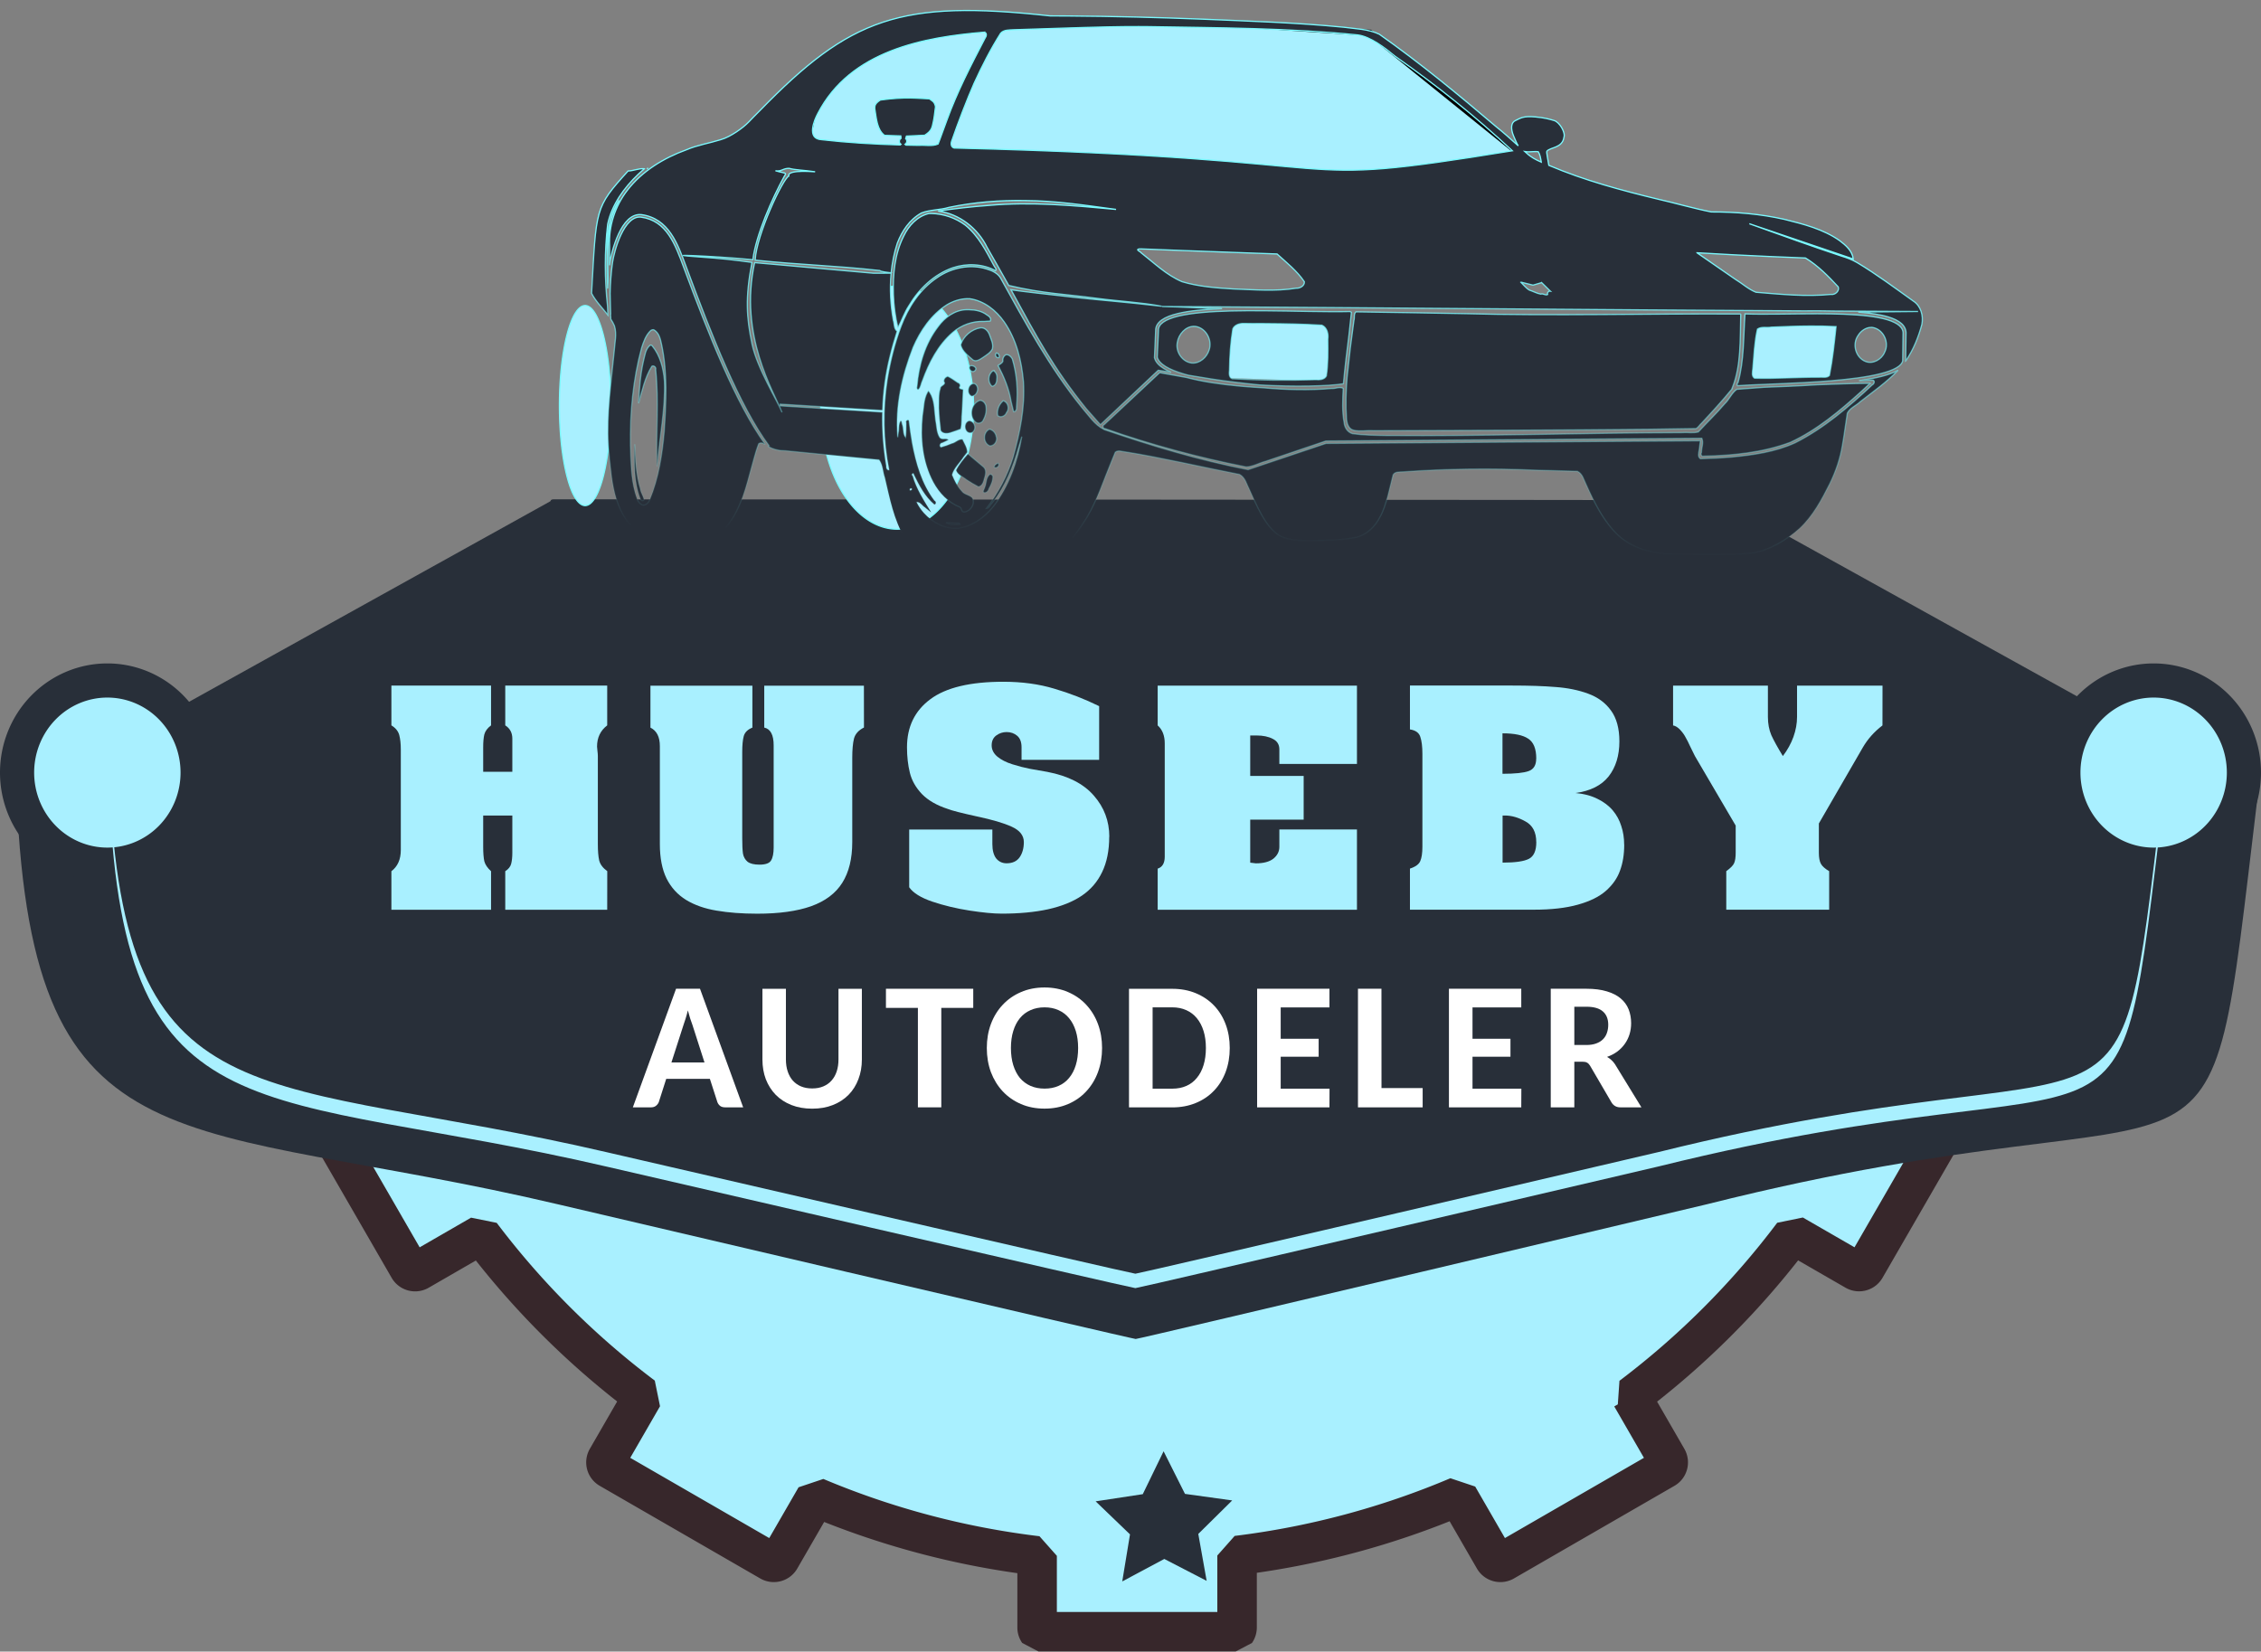 <?xml version="1.0" encoding="UTF-8" standalone="no"?>
<svg
   xmlns:dc="http://purl.org/dc/elements/1.1/"
   xmlns:cc="http://creativecommons.org/ns#"
   xmlns:rdf="http://www.w3.org/1999/02/22-rdf-syntax-ns#"
   xmlns:svg="http://www.w3.org/2000/svg"
   xmlns="http://www.w3.org/2000/svg"
   xmlns:xlink="http://www.w3.org/1999/xlink"
   xmlns:sodipodi="http://sodipodi.sourceforge.net/DTD/sodipodi-0.dtd"
   xmlns:inkscape="http://www.inkscape.org/namespaces/inkscape"
   width="49.39mm"
   height="36.085mm"
   viewBox="0 0 49.39 36.085"
   version="1.1"
   id="svg1559"
   inkscape:version="1.0 (6e3e5246a0, 2020-05-07)"
   sodipodi:docname="huseby_logo.svg">
  <rect x="0" y="0" width="49.39" height="36.085" fill="#808080" stroke="none"/>
  <defs
     id="defs1553">
    <linearGradient
       gradientUnits="userSpaceOnUse"
       y2="536.041"
       x2="3289.496"
       y1="484.519"
       x1="3290.988"
       id="linearGradient11779"
       xlink:href="#linearGradient11777"
       inkscape:collect="always" />
    <linearGradient
       id="linearGradient11777"
       inkscape:collect="always">
      <stop
         id="stop11773"
         offset="0"
         style="stop-color:#7afaff;stop-opacity:1;" />
      <stop
         id="stop11775"
         offset="1"
         style="stop-color:#7afaff;stop-opacity:0;" />
    </linearGradient>
  </defs>
  <sodipodi:namedview
     inkscape:document-rotation="0"
     id="base"
     pagecolor="#ffffff"
     bordercolor="#666666"
     borderopacity="1.0"
     inkscape:pageopacity="0.0"
     inkscape:pageshadow="2"
     inkscape:zoom="3.528839"
     inkscape:cx="60.076295"
     inkscape:cy="82.718262"
     inkscape:document-units="mm"
     inkscape:current-layer="layer1"
     showgrid="false"
     fit-margin-top="0"
     fit-margin-left="0"
     fit-margin-right="0"
     fit-margin-bottom="0"
     inkscape:window-width="1443"
     inkscape:window-height="1020"
     inkscape:window-x="475"
     inkscape:window-y="21"
     inkscape:window-maximized="0" />
  <g
     inkscape:label="Layer 1"
     inkscape:groupmode="layer"
     id="layer1"
     transform="translate(-105.329,113.292)">
    <path
       inkscape:connector-curvature="0"
       id="path8022-5"
       d="m 110.628,-97.929 v 2.841 c 0,0.089 0.072,0.161 0.161,0.161 h 1.573 a 17.963,17.963 0 0 0 1.291,4.828 l -1.36,0.785 c -0.077,0.044 -0.103,0.142 -0.059,0.219 l 2.024,3.506 c 0.044,0.077 0.142,0.103 0.219,0.059 l 1.358,-0.784 a 17.963,17.963 0 0 0 3.538,3.531 l -0.786,1.362 c -0.044,0.077 -0.018,0.175 0.059,0.219 l 3.506,2.024 c 0.077,0.044 0.175,0.018 0.219,-0.059 l 0.776,-1.344 a 17.963,17.963 0 0 0 4.837,1.282 v 1.566 c 0,0.035 0.011,0.066 0.029,0.092 h 4.31 c 0.018,-0.026 0.029,-0.058 0.029,-0.092 v -1.573 a 17.963,17.963 0 0 0 4.828,-1.291 l 0.785,1.36 c 0.044,0.077 0.142,0.103 0.219,0.059 l 3.506,-2.024 c 0.077,-0.044 0.103,-0.142 0.059,-0.219 l -0.784,-1.358 a 17.963,17.963 0 0 0 3.531,-3.538 l 1.363,0.786 c 0.077,0.044 0.175,0.018 0.219,-0.059 l 2.024,-3.506 c 0.044,-0.077 0.018,-0.175 -0.059,-0.219 L 146.7,-90.089 a 17.963,17.963 0 0 0 1.282,-4.837 h 1.566 c 0.089,0 0.161,-0.072 0.161,-0.161 v -2.841 z"
       style="fill:#a9f0ff;fill-opacity:1;fill-rule:nonzero;stroke:#37272b;stroke-width:0.863;stroke-linecap:round;stroke-linejoin:bevel;stroke-miterlimit:4;stroke-dasharray:none;stroke-dashoffset:0;stroke-opacity:1" />
    <path
       sodipodi:nodetypes="cssccccccsc"
       inkscape:connector-curvature="0"
       id="path8024-4"
       d="m 117.421,-102.383 c -0.02,0 -0.038,0.005 -0.051,0.013 -0.013,0.008 -0.011,0.025 -0.021,0.031 l -11.656,6.471 c 0.351,8.311 3.615,6.951 11.86,8.897 0.038,0.009 12.511,2.934 12.585,2.934 0.075,-2.6e-5 12.439,-2.934 12.476,-2.943 11.775,-2.958 10.841,0.956 12.031,-8.911 l -11.67,-6.47 c 0.007,-0.01 -25.553,-0.022 -25.553,-0.022 z"
       style="fill:#282f39;fill-opacity:1;fill-rule:nonzero;stroke:none;stroke-width:0.288;stroke-linecap:round;stroke-linejoin:bevel;stroke-miterlimit:4;stroke-dasharray:none;stroke-dashoffset:0;stroke-opacity:1" />
    <path
       d="m 118.673,-104.431 a 0.562,2.186 0 0 1 -0.562,2.186 0.562,2.186 0 0 1 -0.562,-2.186 0.562,2.186 0 0 1 0.562,-2.186 0.562,2.186 0 0 1 0.562,2.186"
       style="fill:#a9f0ff;fill-opacity:1;fill-rule:nonzero;stroke:#7afaff;stroke-width:0.027;stroke-linecap:round;stroke-linejoin:round;stroke-miterlimit:4;stroke-dasharray:none;stroke-dashoffset:0;stroke-opacity:1"
       id="path11760" />
    <path
       d="m 126.597,-104.386 a 1.67,2.656 0 0 1 -1.67,2.656 1.67,2.656 0 0 1 -1.67,-2.656 1.67,2.656 0 0 1 1.67,-2.656 1.67,2.656 0 0 1 1.67,2.656"
       style="fill:#a9f0ff;fill-opacity:1;fill-rule:nonzero;stroke:#7afaff;stroke-width:0.027;stroke-linecap:round;stroke-linejoin:round;stroke-miterlimit:4;stroke-dasharray:none;stroke-dashoffset:0;stroke-opacity:1"
       id="ellipse11762" />
    <g
       transform="matrix(0.13,0,0,0.13,-293.964,-171.063)"
       id="g11758"
       style="stroke-width:1.11">
      <path
         style="fill:#a9f0ff;fill-opacity:1;fill-rule:evenodd;stroke:#000000;stroke-width:1.041px;stroke-linecap:butt;stroke-linejoin:miter;stroke-opacity:1"
         d="m 3206.953,468.886 2.578,-12.422 21.914,-8.32 46.875,0.234 23.32,1.523 26.719,21.562 -35.742,4.453 -44.766,-3.75 z"
         id="path11689"
         inkscape:connector-curvature="0" />
      <path
         style="fill:#a9f0ff;fill-opacity:1;fill-rule:evenodd;stroke:none;stroke-width:1.041px;stroke-linecap:butt;stroke-linejoin:miter;stroke-opacity:1"
         d="m 3277.383,497.479 18.398,0.352 -0.703,10.664 -17.93,-0.586 z"
         id="path11695"
         inkscape:connector-curvature="0"
         sodipodi:nodetypes="ccccc" />
      <path
         inkscape:connector-curvature="0"
         id="path11697"
         d="m 3366.313,498.211 15.483,0.294 -2.307,9.258 -14.336,0.682 z"
         style="fill:#a9f0ff;fill-opacity:1;fill-rule:evenodd;stroke:none;stroke-width:1.041px;stroke-linecap:butt;stroke-linejoin:miter;stroke-opacity:1"
         sodipodi:nodetypes="ccccc" />
      <path
         style="fill:#282f39;fill-opacity:1;stroke:url(#linearGradient11779);stroke-width:0.208;stroke-miterlimit:4;stroke-dasharray:none;stroke-opacity:1"
         d="m 3262.311,447.257 c -3.723,-0.091 -7.447,-0.153 -11.172,-0.179 -1.065,-0.008 -2.129,-0.013 -3.194,-0.015 -25.171,-2.764 -33.602,0.326 -48.785,15.926 -1.667,1.601 -1.976,2.271 -3.943,3.579 -0.835,0.537 -1.704,1.044 -2.67,1.311 -1.894,0.598 -3.881,0.894 -5.715,1.683 -3.804,1.38 -7.429,3.571 -9.903,6.774 -2.1,2.681 -3.184,6.076 -3.012,9.401 -0.015,1.083 -0.012,2.165 0,3.248 0.021,-0.166 0.035,-0.334 0.059,-0.499 0.129,-0.916 0.602,-2.97 1.451,-4.781 0.425,-0.905 0.942,-1.75 1.575,-2.358 0.632,-0.608 1.403,-0.98 2.268,-0.879 v 5e-5 1.1e-4 c 2.297,0.319 3.836,1.562 4.955,3.182 1.119,1.62 1.836,3.618 2.537,5.504 4.256,11.457 8.985,23.503 13.988,30.173 l -0.146,0.104 c 0.857,0.506 1.875,0.713 2.88,0.711 5.24,0.51 10.479,1.019 15.72,1.529 0.643,0.867 0.604,1.998 0.955,2.981 0.828,3.477 1.499,7.083 3.37,10.187 1.946,3.113 6.781,5.078 10.497,5.472 3.772,0.399 8.743,0.576 12.534,-1.242 3.292,-1.578 5.577,-4.51 7.599,-7.783 1.716,-2.921 2.732,-6.143 4.04,-9.235 0.219,-0.557 0.453,-1.11 0.684,-1.663 0.532,-0.432 1.21,-0.062 1.801,-0.036 5.472,0.842 13.651,2.719 19.082,3.758 0.979,0.513 1.197,1.66 1.667,2.551 1.11,2.437 2.655,6.31 5.027,7.737 1.67,0.927 3.678,0.823 5.552,0.853 2.499,-0.009 5.021,-0.08 7.486,-0.569 1.718,-0.485 3.078,-1.825 3.848,-3.366 1.051,-1.754 1.694,-5.186 2.215,-7.132 0.355,-0.581 1.127,-0.454 1.708,-0.503 7.347,-0.522 14.717,-0.613 22.057,-0.286 l 7.212,0.199 c 0.89,0.414 1.08,1.445 1.485,2.228 1.4,3.1 2.921,6.263 5.469,8.628 2.397,2.13 5.725,3.046 8.961,3.027 4.508,0.112 9.035,0.293 13.544,-0.153 2.975,-0.51 5.637,-2.155 7.856,-4.121 2.269,-2.107 3.73,-4.852 5.097,-7.549 1.006,-2.052 1.751,-4.223 2.116,-6.459 0.327,-1.78 0.531,-3.576 0.829,-5.36 0.444,-0.893 1.469,-1.254 2.164,-1.921 2.159,-1.697 4.474,-3.286 6.349,-5.286 -0.01,0.004 -0.015,0.011 -0.023,0.015 -0.714,0.412 -1.669,0.75 -2.805,1.037 -1.089,0.276 -2.348,0.504 -3.708,0.697 0.792,-0.029 1.584,-0.056 2.376,-0.087 0.33,0.198 0.111,0.684 -0.187,0.812 -3.931,3.679 -8.071,7.265 -12.935,9.724 -3.341,1.528 -7.026,2.043 -10.642,2.395 -1.756,0.15 -3.517,0.227 -5.276,0.284 -0.514,-0.339 -0.285,-1.018 -0.206,-1.517 0.065,-0.504 0.131,-1.008 0.196,-1.512 l -62.904,0.453 -13.088,4.417 c -8.245,-1.599 -16.272,-4.028 -24.171,-6.737 -1.652,-0.812 -2.616,-2.412 -3.782,-3.734 -5.377,-6.673 -9.475,-14.204 -13.589,-21.661 -0.476,-0.875 -1.434,-1.337 -2.375,-1.609 -2.789,-0.893 -5.98,-0.213 -8.368,1.473 -2.896,1.962 -4.849,4.994 -6.034,8.165 -1.082,2.873 -1.808,5.862 -2.3,8.87 -0.789,5.077 -0.705,10.266 0.306,15.269 -0.386,0.08 -0.534,-0.391 -0.484,-0.684 -0.499,-2.975 -0.72,-6.004 -0.64,-9.032 l -17.211,-1.061 0.026,-0.294 17.088,1.053 v -0.032 l 0.105,0.003 c 0.104,-3.054 0.516,-6.102 1.268,-9.086 0.342,-1.41 0.752,-2.805 1.197,-4.189 -0.581,-0.421 -0.439,-1.211 -0.647,-1.813 -0.475,-2.599 -0.629,-5.282 -0.372,-7.931 0.287,-0.01 0.252,-0.03 0,-0.063 v 0.061 c -0.35,0.013 -1.188,0.012 -2.993,1.8e-4 l -19.948,-1.78 c -2.671,12.34 3.245,21.618 4.604,25.168 -0.695,-1.805 -4.179,-7.384 -5.037,-11.474 -0.937,-4.468 -1.168,-7.766 -0.01,-13.739 -3.154,-0.433 -5.204,-0.654 -8.747,-0.898 -7.438,-0.518 1.477,-0.261 8.893,0.456 0.493,-4.072 3.26,-10.345 5.282,-14.015 0.48,-0.717 0.192,-0.438 -1.488,-0.941 1.006,0.195 1.34,-0.467 2.351,-0.396 0.823,0.257 2.495,0.297 4.243,0.561 0.58,0.088 -4.721,-0.491 -4.342,0.723 -1.027,0.479 -5.426,9.82 -5.654,14.137 8.042,0.838 12.887,0.868 20.93,1.745 0.17,0.2 1.4,0.321 1.916,0.389 0.169,-1.693 0.505,-3.37 1.041,-5.002 0.776,-2.019 2.076,-3.976 4.054,-5.061 1.495,-0.569 3.13,-0.482 4.651,-0.946 4.178,-0.861 8.449,-1.205 12.695,-1.14 5.165,0.018 10.262,0.808 15.351,1.491 -7.099,-0.658 -14.256,-1.323 -21.414,-0.674 -2.835,0.206 -5.661,0.544 -8.479,0.939 3.603,0.489 6.691,2.95 8.218,6.094 0.72,1.272 2.949,5.137 3.646,6.422 5.662,1.35 9.803,1.489 14.719,2.149 3.664,0.492 7.586,0.684 11.014,1.348 -6.639,-0.767 -9.976,-0.978 -14.954,-1.531 -3.471,-0.386 -9.071,-1.017 -10.399,-1.245 4.265,7.789 7.039,13.044 12.655,19.993 0.782,0.896 1.571,1.787 2.368,2.671 l 9.717,-9.135 c 0.718,0.111 1.433,0.232 2.15,0.351 -0.436,-0.189 -0.834,-0.388 -1.182,-0.603 -0.836,-0.514 -1.412,-1.112 -1.598,-1.823 l -0.01,-0.033 0.201,-4.518 c -0.035,-0.726 0.35,-1.347 1.007,-1.817 0.657,-0.47 1.587,-0.821 2.729,-1.095 1.955,-0.47 4.541,-0.71 7.426,-0.825 -3.332,-0.067 -6.737,-0.284 -10.07,-0.351 35.934,0.195 71.94,0.539 107.874,0.734 0.737,-0.006 1.473,-0.013 2.211,-0.013 1.087,7.6e-4 2.158,0.018 3.212,0.044 4.574,0.025 9.148,0.049 13.722,0.074 l -10.044,0.1 c 1.934,0.151 3.663,0.397 5.017,0.804 0.945,0.284 1.714,0.645 2.248,1.126 0.529,0.477 0.814,1.092 0.756,1.801 l -1e-4,0.006 -10e-5,0.016 -0.058,4.47 c 0.01,-0.008 0.011,-0.015 0.016,-0.023 1.281,-1.866 2.127,-3.983 2.707,-6.133 0.28,-1.443 -0.158,-3.109 -1.457,-3.931 -3.095,-2.199 -6.133,-4.486 -9.403,-6.443 -0.835,-0.501 -1.758,-0.835 -2.694,-1.118 -5.179,-1.726 -10.308,-3.581 -15.439,-5.429 l 17.463,5.929 c -0.149,-1.353 -1.256,-2.313 -2.292,-3.09 -2.728,-1.918 -6.052,-2.772 -9.286,-3.572 -4.008,-0.909 -8.145,-1.257 -12.275,-1.245 -3.005,-0.596 -5.937,-1.466 -8.922,-2.137 -6.206,-1.504 -12.403,-3.158 -18.258,-5.651 -0.04,-0.016 -0.079,-0.032 -0.119,-0.049 -0.161,-1.088 -0.442,-2.231 -0.322,-2.383 0.589,-0.679 2.585,-0.497 2.859,-2.31 0.296,-0.853 -0.755,-2.564 -1.631,-2.829 -0.812,-0.246 -1.651,-0.476 -3.177,-0.612 -2.067,-0.184 -2.464,0.202 -3.35,0.614 -0.719,0.307 -0.846,1.333 -0.279,2.644 0.366,0.846 0.519,1.225 0.763,1.6 -1.238,-1.109 -2.463,-2.229 -3.778,-3.266 -6.309,-5.364 -12.712,-10.656 -19.558,-15.482 -1.82,-0.888 -3.963,-0.902 -5.976,-1.182 -7.908,-0.781 -15.876,-1.019 -23.828,-1.36 -3.72,-0.143 -7.441,-0.264 -11.163,-0.355 z m 19.782,1.946 c 5.865,0.178 11.72,0.479 17.546,1.064 2.139,0.274 4.614,2.211 6.199,3.525 7.303,5.146 13.35,9.963 19.77,15.941 -40.946,6.661 -20.33,1.361 -93.809,-0.465 -0.589,-0.183 -0.548,-0.863 -0.353,-1.294 0.866,-2.555 2.624,-7.133 3.733,-9.615 1.311,-2.857 2.745,-5.68 4.45,-8.375 0.514,-0.603 1.44,-0.546 2.19,-0.59 5.325,-0.158 10.65,-0.373 15.976,-0.485 1.673,-0.033 3.347,-0.054 5.02,-0.051 0.558,0.002 1.114,0.004 1.672,0.011 5.866,0.1 11.741,0.156 17.605,0.334 z m -45.226,0.6 0.057,0.009 c 0.468,0.168 0.292,0.723 0.07,1.014 -2.341,4.497 -4.681,9.014 -6.387,13.73 -0.261,0.658 -1.217,3.39 -1.497,4.042 -1.019,0.438 -2.154,0.14 -3.227,0.224 -0.724,-0.011 -1.448,-0.025 -2.171,-0.042 -0.039,-0.053 -0.085,-0.102 -0.141,-0.141 0.173,-0.112 0.28,-0.299 0.285,-0.499 0,-0.17 -0.064,-0.333 -0.19,-0.449 l 0.133,-0.423 3.069,-0.145 c 1.256,-0.795 1.227,-1.349 1.447,-2.29 0.146,-0.622 0.252,-1.683 0.366,-2.504 -0.167,-0.91 -0.637,-1.001 -1.022,-1.325 -1.771,-0.055 -3.929,-0.397 -8.253,0.202 -1.012,0.664 -0.902,1.024 -0.933,1.421 0.281,1.704 0.372,3.55 1.64,4.52 l 2.736,0.091 0.033,0.404 c -0.167,0.113 -0.269,0.297 -0.274,0.492 -0.01,0.201 0.091,0.389 0.259,0.503 -0.05,0.033 -0.093,0.073 -0.131,0.117 -4.404,-0.123 -8.804,-0.382 -13.167,-0.882 -2.669,-0.11 -1.2,-3.41 -0.678,-4.383 5.493,-10.661 17.937,-12.849 27.977,-13.687 z m 92.758,20.06 c 0.123,9.2e-4 0.239,0.011 0.342,0.026 0.279,0.452 0.406,1.096 0.505,1.756 -0.898,-0.392 -1.758,-0.842 -2.46,-1.512 -0.099,-0.086 -0.195,-0.175 -0.293,-0.261 0.547,0.094 1.314,-0.018 1.906,-0.009 z m -149.311,2.8 c 0.011,-0.009 -0.022,0.017 -0.133,0.108 z m -0.559,0.089 c -0.928,-0.099 -1.806,0.363 -2.73,0.377 -5.652,6.23 -5.324,6.206 -6.134,20.563 0.695,1.36 1.821,2.442 2.745,3.651 -0.029,-0.483 -0.053,-0.975 -0.065,-1.485 -0.494,-4.566 -0.517,-9.195 0.021,-13.779 0.688,-3.263 2.739,-6.121 5.168,-8.432 0.324,-0.306 0.662,-0.597 0.996,-0.894 z m -4.309,5.383 c -0.08,0.139 -0.158,0.277 -0.238,0.416 -1.452,2.507 -1.744,5.437 -1.697,8.234 -0.048,2.034 -0.011,4.068 0.088,6.097 0.017,-0.448 0.042,-0.895 0.073,-1.346 -0.092,-3.389 -0.175,-6.784 0.43,-10.148 0.326,-1.125 0.807,-2.205 1.345,-3.252 z m 52.55,2.138 c -0.137,-0.004 -0.275,-0.004 -0.412,-0.002 -1.954,0.456 -3.424,2.051 -4.237,3.778 -1.549,3.054 -1.835,6.514 -1.738,9.837 0.055,1.886 0.319,3.759 0.755,5.589 0.648,-1.238 1.094,-2.571 1.871,-3.748 1.659,-2.787 4.186,-5.222 7.336,-6.326 2.351,-0.791 5.045,-0.688 7.197,0.492 0.27,-0.308 -0.177,-0.585 -0.275,-0.862 -1.31,-2.441 -2.596,-5.011 -4.809,-6.802 -1.616,-1.203 -3.629,-1.909 -5.687,-1.957 z m -48.791,0.612 c -0.714,-0.083 -1.334,0.21 -1.905,0.758 -0.571,0.549 -1.071,1.353 -1.482,2.229 -0.822,1.753 -1.293,3.799 -1.414,4.66 -0.239,1.695 -0.363,3.471 -0.397,5.186 0.03,1.152 0.059,2.304 0.09,3.456 -0.01,0.004 -0.02,0.003 -0.03,0.006 0.017,0.294 0.037,0.576 0.059,0.857 0.228,0.353 0.439,0.716 0.603,1.109 0.444,1.401 0.047,2.884 -0.04,4.318 -0.508,5.225 -1.284,10.467 -0.974,15.711 0.104,1.794 0.333,3.575 0.549,5.356 0.36,2.539 0.98,5.127 2.476,7.256 0.926,1.299 2.358,2.237 3.98,2.543 2.16,0.408 4.376,0.448 6.578,0.455 1.75,0.005 3.422,0.13 4.876,-0.629 1.079,-0.564 1.742,-1.68 2.426,-2.692 1.895,-3.083 2.574,-6.638 3.571,-10.034 0.235,-0.828 0.473,-1.658 0.794,-2.461 0.347,-0.279 0.746,-0.108 1.08,0.108 -4.934,-6.841 -9.53,-18.58 -13.687,-29.771 -0.702,-1.889 -1.414,-3.859 -2.49,-5.416 -1.075,-1.557 -2.493,-2.703 -4.662,-3.004 z m 177.427,5.988 6.062,0.337 c 4.057,0.205 8.114,0.393 12.175,0.544 2.114,1.293 3.846,3.068 5.507,4.857 0.241,0.687 -0.546,1.394 -1.239,1.263 -4.21,0.408 -8.419,-0.013 -12.598,-0.364 -1.29,-0.517 -2.301,-1.48 -3.475,-2.184 -2.152,-1.472 -4.292,-2.965 -6.432,-4.453 z m -93.493,-0.651 c 4.784,0.204 9.573,0.364 14.359,0.545 l 8.576,0.31 c 1.619,1.468 3.366,2.854 4.592,4.673 0.038,0.675 -0.726,1.122 -1.351,1.077 -3.515,0.574 -7.067,0.249 -10.588,0.13 -2.904,-0.178 -5.843,-0.384 -8.623,-1.222 -2.629,-1.122 -4.668,-3.131 -6.871,-4.853 -0.121,-0.194 -0.763,-0.435 -0.535,-0.599 0.138,-0.062 0.292,-0.064 0.44,-0.061 z m 67.392,5.668 c 0.489,0.479 0.978,0.957 1.466,1.436 -0.301,-0.057 -0.584,0.302 -0.457,0.57 -0.385,0.208 -0.758,-0.236 -1.149,-0.07 -0.675,-0.121 -1.271,-0.474 -1.917,-0.675 -0.574,-0.327 -0.958,-0.871 -1.423,-1.317 l 0.027,-0.012 0.03,0.005 c 0.659,0.162 1.317,0.326 1.976,0.488 0.482,-0.141 0.964,-0.282 1.446,-0.423 z m 50.799,5.315 c -1.439,-0.057 -2.95,-0.076 -4.478,-0.077 -4.393,-0.002 -8.867,0.141 -12.15,0.02 -0.28,3.849 -0.121,7.761 -1.167,11.534 -0.164,0.116 -0.184,0.369 -0.093,0.532 3.243,-0.243 9.696,-0.332 15.687,-0.827 3.144,-0.26 6.121,-0.634 8.337,-1.195 1.108,-0.281 2.025,-0.61 2.669,-0.982 0.64,-0.37 0.986,-0.763 1.063,-1.178 l 0.06,-4.461 v -0.007 c 0.052,-0.57 -0.151,-1.017 -0.599,-1.42 -0.448,-0.404 -1.151,-0.744 -2.054,-1.016 -1.806,-0.543 -4.394,-0.809 -7.273,-0.922 z m -17.346,-0.037 c -15.581,-0.094 -31.177,0.355 -46.748,-0.066 -5.968,-0.117 -11.937,-0.204 -17.906,-0.297 l -0.043,0.035 c -0.362,0.386 -0.137,0.947 -0.3,1.402 -0.198,1.567 -0.413,3.137 -0.615,4.709 l -0.533,4.877 c -0.189,2.333 -0.257,4.668 -0.08,7.003 0.055,0.748 0.34,1.669 1.182,1.863 1.095,0.253 2.232,-2.4e-4 3.345,0.079 15.499,-0.05 30.999,-0.081 46.5,-0.242 2.557,-0.03 5.114,-0.078 7.671,-0.119 0.412,-0.181 0.601,-0.624 0.939,-0.899 1.753,-1.869 3.484,-3.758 5.107,-5.736 l -0.03,-9.1e-4 0.15,-0.374 c 1.403,-3.456 1.264,-7.906 1.363,-12.239 z m -129.554,-2.575 c 2.436,0.357 4.454,1.978 5.795,3.903 2.056,2.933 2.915,6.505 3.236,10.026 0.287,4.279 -0.572,8.564 -1.719,12.706 -0.957,3.096 -2.483,6.04 -4.513,8.621 0.524,-0.052 0.649,-0.645 0.989,-0.946 2.187,-2.79 3.515,-6.098 4.452,-9.439 0.171,-0.564 0.342,-1.129 0.513,-1.693 -0.718,4.161 -2.119,8.332 -4.788,11.751 -1.461,1.81 -3.506,3.344 -5.888,3.66 -2.253,0.176 -4.372,-1 -5.796,-2.594 -0.486,-0.546 -0.893,-1.157 -1.216,-1.808 0.645,-0.046 0.939,0.619 1.424,0.898 0.341,0.284 0.68,0.571 1.041,0.832 -1.203,-1.967 -2.491,-3.934 -3.119,-6.172 -0.338,-0.139 0.163,-0.629 0.188,-0.203 0.891,1.828 1.856,3.702 3.451,5.044 0.362,-0.009 0.313,-0.562 0.023,-0.644 -2.139,-2.818 -3.107,-6.291 -3.745,-9.714 -0.221,-1.245 -0.384,-2.499 -0.54,-3.754 -0.201,-0.284 -0.651,0.124 -0.47,0.375 8e-4,0.82 0,1.642 -0.096,2.46 -0.493,-0.638 -0.268,-1.506 -0.565,-2.217 -0.056,-0.159 -0.064,-0.717 -0.32,-0.517 -0.355,0.608 -0.183,1.328 -0.345,1.981 -0.027,0.156 -0.066,0.957 -0.102,0.6 -0.429,-5.075 0.731,-10.194 2.599,-14.962 1.218,-2.807 3.041,-5.504 5.718,-7.192 0.997,-0.587 2.139,-0.962 3.295,-1.005 0.165,-0.006 0.332,-0.005 0.498,0.002 z m 63.898,2.164 c -3.942,0.093 -9.327,-0.096 -14.62,-0.135 v 0.002 c -1.834,-0.013 -3.652,-0.009 -5.384,0.035 -3.464,0.087 -6.59,0.328 -8.806,0.861 -1.108,0.266 -1.987,0.61 -2.56,1.02 -0.573,0.41 -0.839,0.857 -0.812,1.425 l -1e-4,0.009 -0.199,4.464 c 0.15,0.548 0.622,1.069 1.396,1.545 0.781,0.481 1.854,0.91 3.129,1.28 0.229,0.067 0.472,0.128 0.714,0.191 2.618,0.442 5.236,0.877 7.879,1.182 1.356,0.168 2.718,0.319 4.082,0.445 5.843,0.345 11.52,0.207 14.069,-0.19 0.254,-2.757 0.594,-5.506 0.944,-8.255 l 0.409,-3.758 c -0.076,-0.052 -0.157,-0.09 -0.24,-0.121 z m 87.578,2.654 c 0.06,-3e-5 0.123,0 0.184,0.006 1.882,0.284 2.937,2.576 2.061,4.21 -0.478,1.155 -1.923,2.005 -3.158,1.536 -1.7,-0.636 -2.327,-2.928 -1.285,-4.394 0.455,-0.753 1.292,-1.344 2.198,-1.358 z m -8.119,-0.211 c 0.739,0.028 1.478,0.055 2.217,0.083 -0.286,2.748 -0.567,5.5 -1.104,8.22 -0.484,0.489 -1.219,0.229 -1.823,0.298 -3.59,-0.019 -7.184,0.274 -10.773,0.164 -0.551,-0.346 -0.338,-1.068 -0.298,-1.602 0.203,-2.224 0.28,-4.469 0.787,-6.661 0.702,-0.481 1.581,-0.182 2.362,-0.331 2.158,-0.095 4.316,-0.175 6.474,-0.185 v -0.002 c 0.719,-0.003 1.438,0.002 2.157,0.016 z m -143.489,-2.761 c -0.153,-0.004 -0.306,-0.002 -0.457,0.002 -1.928,0.061 -3.626,1.312 -4.706,2.815 -2.248,2.908 -3.265,6.523 -3.566,10.072 -0.094,0.188 -0.02,0.669 0.278,0.514 0.401,-0.416 0.403,-1.032 0.66,-1.525 1.094,-2.975 2.606,-5.938 5.093,-8.067 1.429,-1.221 3.328,-1.923 5.213,-1.831 0.354,-0.013 0.707,-0.038 1.061,-0.065 0.271,-0.445 -0.219,-0.841 -0.571,-1.04 -0.842,-0.648 -1.937,-0.856 -3.005,-0.875 z m 54.645,2.408 c 1.562,0.041 3.122,0.105 4.68,0.202 0.879,0.414 1.112,1.483 0.984,2.361 0.03,2.058 0.07,4.126 -0.238,6.175 -0.339,0.647 -1.187,0.682 -1.828,0.631 -4.672,0.148 -9.349,0.107 -14.006,-0.161 -0.582,-0.232 -0.529,-0.951 -0.469,-1.461 0.035,-2.316 0.186,-4.639 0.576,-6.934 0.318,-0.695 1.165,-0.928 1.877,-0.903 0.932,0.034 1.865,0.012 2.8,0.012 v -0.002 5e-5 c 0.311,-0.002 0.623,0.003 0.933,0.01 1.563,0.011 3.127,0.029 4.689,0.071 z m -16.854,0.387 c 0.095,9e-5 0.191,0.005 0.289,0.016 1.795,0.293 2.858,2.346 2.268,3.993 -0.373,1.199 -1.565,2.283 -2.906,2.167 -1.649,-0.198 -2.748,-1.941 -2.423,-3.493 0.209,-1.312 1.343,-2.664 2.772,-2.68 z m -35.604,0.247 c -0.08,-0.009 -0.162,-0.007 -0.246,0.003 -1.537,0.249 -2.866,1.418 -3.339,2.858 0.257,1.13 1.278,1.822 2.094,2.564 0.585,0.336 1.213,-0.145 1.696,-0.462 0.567,-0.394 1.228,-0.769 1.54,-1.399 0.233,-0.891 -0.268,-1.726 -0.538,-2.54 -0.215,-0.482 -0.648,-0.96 -1.207,-1.021 z m -55.175,0.32 c 0.938,0.493 1.149,1.605 1.352,2.538 1.008,4.769 0.757,9.699 0.45,14.553 -0.336,3.906 -0.925,7.853 -2.444,11.532 -0.229,0.459 -0.717,1.023 -1.295,0.823 -0.786,-0.368 -0.921,-1.298 -1.17,-2.026 -0.724,-2.572 -0.708,-5.276 -0.808,-7.933 -0.061,-5.51 0.442,-11.071 1.906,-16.439 0.33,-1.042 0.711,-2.144 1.546,-2.919 0.133,-0.093 0.302,-0.141 0.464,-0.128 z m 57.633,3.92 v 0.002 l -0.047,0.029 c -0.339,0.284 0.041,0.904 0.455,0.741 0.14,-0.308 -0.065,-0.716 -0.408,-0.772 z m 1.762,0.289 -1e-4,0.002 c -0.056,-0.006 -0.115,-0.007 -0.175,-0.002 -0.437,0.198 -0.592,0.718 -0.538,1.147 -0.174,0.312 -0.525,0.454 -0.799,0.665 0.99,1.902 1.849,3.901 2.191,6.03 l 0.418,1.71 c 0.411,0.056 0.538,-0.457 0.486,-0.76 0.265,-2.72 0.086,-5.489 -0.703,-8.096 -0.189,-0.319 -0.487,-0.653 -0.88,-0.698 z m -59.859,-1.621 c -0.027,-0.005 -0.055,-0.004 -0.084,0.001 -0.86,0.675 -0.914,1.816 -1.176,2.771 -0.516,2.309 -0.656,4.667 -0.798,7.012 0.595,-2.116 1.05,-4.317 2.232,-6.229 0.354,-0.203 0.775,0.227 0.64,0.574 0.562,5.266 0.048,10.584 0.234,15.87 -0.01,0.559 0.044,0.222 0.06,-0.13 0.36,-4.612 1.361,-9.203 1.179,-13.834 -0.173,-2.102 -0.696,-4.266 -2.072,-5.922 -0.062,-0.05 -0.136,-0.1 -0.217,-0.113 z m 204.869,6.427 c -2.979,0.018 -5.958,0.127 -8.937,0.248 0,1.7e-4 -0.01,-2.6e-4 -0.01,-2.8e-4 -3.147,0.206 -6.209,0.319 -8.844,0.422 -1.534,0.099 -3.067,0.214 -4.6,0.341 -0.894,0.641 -1.263,1.721 -2.056,2.455 -1.389,1.642 -2.957,3.128 -4.407,4.716 -0.915,0.243 -1.858,0.025 -2.787,0.111 -16.557,0.039 -33.121,0.621 -49.675,0.488 -1.893,-0.036 -3.802,-0.046 -5.671,-0.314 -0.815,-0.239 -1.316,-1.032 -1.384,-1.833 -0.366,-1.896 -0.245,-3.848 -0.157,-5.773 -0.588,-0.365 -1.278,0.066 -1.913,0.005 -3.868,0.346 -7.731,0.225 -11.575,-0.114 -1.285,-0.07 -2.582,-0.161 -3.862,-0.278 -3.306,-0.303 -6.478,-0.777 -9.005,-1.457 -1.486,-0.262 -2.971,-0.534 -4.455,-0.804 -0.041,0.029 -0.081,0.058 -0.122,0.087 l -9.221,8.653 c -0.346,0.101 -0.225,0.692 0.129,0.652 7.724,2.714 15.67,4.856 23.742,6.438 1.148,-0.057 2.163,-0.673 3.261,-0.952 3.367,-1.134 6.734,-2.269 10.101,-3.404 l 63.184,-0.452 c 0.345,0.77 -0.064,1.602 -0.058,2.4 -0.182,0.256 0.01,0.726 0.365,0.598 4.905,-0.102 9.896,-0.585 14.543,-2.312 4.522,-2.077 8.347,-5.315 11.995,-8.6 0.473,-0.441 0.945,-0.881 1.418,-1.322 z m -150.965,-2.975 c -0.075,-0.002 -0.151,0.005 -0.225,0.016 -0.385,0.272 -0.058,0.847 0.297,0.967 0.401,0.127 0.862,-0.393 0.521,-0.713 -0.15,-0.161 -0.369,-0.256 -0.593,-0.268 z m 3.635,0.842 -0.047,0.031 c -0.857,0.585 -0.936,1.95 -0.153,2.591 0.617,-0.042 0.808,-0.748 0.807,-1.245 0.077,-0.52 -0.092,-1.139 -0.607,-1.377 z m -7.656,0.942 -0.14,0.071 c -0.4,0.15 -0.69,0.699 -0.384,1.043 -0.053,0.441 -0.744,0.469 -0.729,0.947 -0.347,1.056 -0.212,2.172 -0.251,3.255 0.029,1.28 0.183,2.549 0.327,3.817 0.362,0.609 1.225,0.525 1.814,0.29 0.521,-0.159 1.032,-0.353 1.542,-0.544 0.259,-0.917 0.117,-1.873 0.241,-2.805 l 0.196,-3.816 c -0.185,-0.159 -0.691,-0.073 -0.627,-0.413 0.277,-0.273 0.038,-0.713 -0.299,-0.783 -0.546,-0.379 -1.083,-0.776 -1.69,-1.063 z m 4.288,1.229 c -0.976,0.214 -1.153,1.744 -0.259,2.138 1.003,-0.078 1.387,-1.614 0.526,-2.098 -0.087,-0.025 -0.174,-0.05 -0.267,-0.04 z m -7.541,1.221 c -0.048,0.077 -0.095,0.154 -0.143,0.232 -0.682,1.224 -0.598,2.643 -0.842,3.968 -0.387,3.797 0.01,7.762 1.819,11.148 0.983,1.816 2.499,3.431 4.488,4.211 0.306,0.209 0.222,0.804 0.684,0.816 1.092,-0.1 1.938,-1.431 1.375,-2.377 -0.491,-0.531 -1.37,-0.531 -1.787,-1.152 -0.73,-0.782 -1.193,-1.757 -1.601,-2.729 0.325,-1.162 1.308,-1.985 1.936,-2.99 l 0.625,-0.797 c -0.01,-0.803 -0.496,-1.475 -0.811,-2.181 -0.692,-0.088 -1.162,0.569 -1.806,0.691 -0.586,0.252 -1.188,0.467 -1.804,0.635 -0.341,-0.154 -0.144,-0.724 0.213,-0.719 0.353,-0.163 0.709,-0.319 1.051,-0.505 -0.4,-0.42 -1.182,0.092 -1.505,-0.448 -0.531,-0.876 -0.473,-1.941 -0.679,-2.913 -0.183,-1.369 -0.124,-2.811 -0.688,-4.095 -0.174,-0.265 -0.268,-0.591 -0.525,-0.795 z m 12.594,1.68 -0.133,0.115 c -0.644,0.601 -0.957,1.52 -0.795,2.361 0.465,0.438 1.27,0.08 1.454,-0.477 0.547,-0.627 0.293,-1.757 -0.526,-2 z m -3.97,-0.053 c -1.497,0.537 -1.847,2.781 -0.603,3.689 0.432,0.268 1.069,0.044 1.225,-0.444 0.42,-0.751 0.602,-1.664 0.389,-2.487 -0.155,-0.41 -0.519,-0.805 -1.011,-0.758 z m -1.771,3.4 c -0.737,0.205 -0.85,1.199 -0.444,1.722 0.261,0.389 0.924,0.46 1.194,0.021 0.503,-0.616 0.068,-1.714 -0.75,-1.742 z m 3.395,1.44 -0.048,0.025 c -1.036,0.566 -0.984,2.279 0.09,2.732 0.823,0.101 1.383,-0.884 1.106,-1.569 -0.113,-0.561 -0.547,-1.091 -1.148,-1.188 z m -3.574,4.163 -0.05,0.008 c -0.738,0.842 -1.469,1.709 -1.964,2.71 0.257,0.802 1.161,1.075 1.759,1.58 0.647,0.428 1.319,0.822 2.01,1.18 0.661,-0.129 0.84,-0.859 0.981,-1.4 0.21,-0.618 0.394,-1.447 -0.18,-1.921 -0.828,-0.722 -1.698,-1.397 -2.509,-2.139 z m -56.011,-1.639 -0.015,0.208 c -0.084,3.012 -0.139,6.122 0.965,8.961 0.028,0.251 0.551,0.48 0.602,0.124 -0.125,-0.617 -0.536,-1.136 -0.619,-1.767 -0.75,-2.43 -0.822,-4.998 -0.933,-7.526 z m 61.049,3.198 c -0.017,-5.3e-4 -0.037,-0.001 -0.054,0.008 -0.264,0.121 -0.547,0.312 -0.595,0.614 0.347,0.31 0.982,-0.228 0.697,-0.602 -0.015,-0.01 -0.03,-0.017 -0.048,-0.02 z m -1.309,1.849 c -0.054,0.008 -0.108,0.035 -0.156,0.098 -0.578,0.556 -0.45,1.409 -0.749,2.088 -0.055,0.276 -0.31,0.53 -0.228,0.82 0.415,0.2 0.82,-0.23 0.895,-0.605 0.37,-0.647 0.699,-1.361 0.658,-2.11 -0.09,-0.121 -0.259,-0.309 -0.42,-0.29 z m -13.361,2.36 v 0 c 0.023,-0.009 0.047,-0.008 0.071,0.002 0.423,0.12 -0.347,0.604 -0.219,0.141 0.021,-0.065 0.079,-0.127 0.148,-0.143 z m 6.021,5.766 -0.018,0.039 c 0.678,0.413 1.524,0.319 2.291,0.24 -0.077,-0.341 -0.533,-0.115 -0.776,-0.216 -0.498,-0.035 -0.997,-0.048 -1.496,-0.063 z"
         id="path7242-8-5"
         inkscape:connector-curvature="0"
         sodipodi:nodetypes="sccccccccccsccccssccccccscccccccccccccccccccccccccccccccccccccccccccccccccccccccccccccsccccccccccccccccccccscscccccccccsccccccccccccccccccccccccccccccscccccccsscccccccccccsccccccccccsccccccccccccccccccccccccccccccccccccccccccccccccccccccccccccccccccssccccccccccccccccccccccccccccccccccccccccccccscccccccccccccsccccsccccccccccccccccccccccccccccccccccccsccccccccccccsccccccccccccccccccccccccccccccccccccccccccccccccccccccccccccccccccccccccccccccccccccccccccccccccccccccccccccccccccccccccccccccccccccccccccccccccccccccccccccccccccccccccccccccccccccccccccccccccccccccccccccccccccccccccccccccccccccccccccccccccccccccccccccccccc" />
    </g>
    <g
       style="font-style:normal;font-variant:normal;font-weight:bold;font-stretch:normal;font-size:7.879px;line-height:120%;font-family:Caladea;-inkscape-font-specification:'Caladea Bold';text-align:start;letter-spacing:0.342px;writing-mode:lr-tb;text-anchor:start;fill:#a9f0ff;fill-opacity:1;fill-rule:nonzero;stroke:none;stroke-width:0.248;stroke-linecap:round;stroke-linejoin:bevel;stroke-miterlimit:4;stroke-dasharray:none;stroke-dashoffset:0;stroke-opacity:1"
       id="text8026-7"
       transform="scale(1.088,0.919)"
       aria-label="HUSEBY">
      <path
         id="path57"
         style="font-style:normal;font-variant:normal;font-weight:900;font-stretch:normal;font-size:7.879px;line-height:120%;font-family:Aapex;-inkscape-font-specification:'Aapex, Heavy';text-align:start;writing-mode:lr-tb;text-anchor:start;fill:#a9f0ff;fill-opacity:1;stroke:none;stroke-width:0.248;stroke-opacity:1"
         d="m 109.001,-101.649 h -2.047 v -0.916 q 0.096,-0.073 0.119,-0.177 0.023,-0.108 0.023,-0.262 v -0.885 h -0.585 v 0.743 q 0,0.223 0.023,0.346 0.027,0.119 0.135,0.235 v 0.916 h -2.001 v -0.916 q 0.189,-0.169 0.189,-0.504 v -2.393 q 0,-0.2 -0.031,-0.339 -0.031,-0.139 -0.158,-0.231 v -0.946 h 2.001 v 0.946 q -0.108,0.096 -0.135,0.215 -0.023,0.115 -0.023,0.304 v 0.585 h 0.585 v -0.789 q 0,-0.208 -0.142,-0.315 v -0.946 h 2.047 v 0.946 q -0.204,0.185 -0.204,0.504 0,0.031 0.008,0.104 0.008,0.073 0.008,0.119 v 2.093 q 0,0.25 0.027,0.392 0.031,0.142 0.162,0.254 z" />
      <path
         id="path59"
         style="font-style:normal;font-variant:normal;font-weight:900;font-stretch:normal;font-size:7.879px;line-height:120%;font-family:Aapex;-inkscape-font-specification:'Aapex, Heavy';text-align:start;writing-mode:lr-tb;text-anchor:start;fill:#a9f0ff;fill-opacity:1;stroke:none;stroke-width:0.248;stroke-opacity:1"
         d="m 114.156,-105.981 q -0.162,0.096 -0.2,0.262 -0.035,0.165 -0.035,0.462 v 2.001 q 0,0.589 -0.2,0.966 -0.2,0.377 -0.627,0.558 -0.423,0.177 -1.081,0.177 -0.458,0 -0.816,-0.073 -0.354,-0.069 -0.612,-0.254 -0.254,-0.185 -0.392,-0.508 -0.135,-0.327 -0.135,-0.819 v -2.331 q 0,-0.327 -0.189,-0.439 v -0.996 h 2.047 v 0.996 q -0.139,0.065 -0.173,0.2 -0.031,0.135 -0.031,0.381 v 2.051 q 0,0.242 0.015,0.365 0.019,0.119 0.092,0.192 0.077,0.069 0.239,0.069 0.181,0 0.231,-0.096 0.054,-0.1 0.054,-0.312 v -2.428 q 0,-0.373 -0.189,-0.423 v -0.996 h 2.001 z" />
      <path
         id="path61"
         style="font-style:normal;font-variant:normal;font-weight:900;font-stretch:normal;font-size:7.879px;line-height:120%;font-family:Aapex;-inkscape-font-specification:'Aapex, Heavy';text-align:start;writing-mode:lr-tb;text-anchor:start;fill:#a9f0ff;fill-opacity:1;stroke:none;stroke-width:0.248;stroke-opacity:1"
         d="m 119.08,-103.384 q 0,0.492 -0.142,0.839 -0.139,0.346 -0.408,0.562 -0.269,0.215 -0.677,0.323 -0.404,0.104 -0.931,0.104 -0.246,0 -0.646,-0.073 -0.396,-0.073 -0.746,-0.212 -0.346,-0.139 -0.466,-0.342 v -1.373 h 1.67 v 0.346 q 0,0.223 0.077,0.342 0.081,0.115 0.208,0.115 0.177,0 0.262,-0.142 0.085,-0.146 0.085,-0.362 0,-0.235 -0.242,-0.365 -0.242,-0.131 -0.704,-0.246 -0.458,-0.119 -0.581,-0.177 -0.331,-0.127 -0.519,-0.354 -0.185,-0.231 -0.242,-0.504 -0.058,-0.277 -0.058,-0.608 0,-0.731 0.469,-1.143 0.469,-0.415 1.466,-0.415 0.562,0 1.023,0.165 0.466,0.162 0.9,0.415 v 1.277 h -1.558 v -0.3 q 0,-0.185 -0.088,-0.273 -0.088,-0.088 -0.212,-0.088 -0.115,0 -0.208,0.081 -0.092,0.081 -0.092,0.235 0,0.154 0.115,0.269 0.115,0.112 0.3,0.181 0.185,0.069 0.354,0.108 0.173,0.035 0.35,0.073 0.623,0.142 0.931,0.562 0.312,0.419 0.312,0.981 z" />
      <path
         id="path63"
         style="font-style:normal;font-variant:normal;font-weight:900;font-stretch:normal;font-size:7.879px;line-height:120%;font-family:Aapex;-inkscape-font-specification:'Aapex, Heavy';text-align:start;writing-mode:lr-tb;text-anchor:start;fill:#a9f0ff;fill-opacity:1;stroke:none;stroke-width:0.248;stroke-opacity:1"
         d="m 124.054,-101.649 h -4.001 v -0.977 q 0.142,-0.054 0.142,-0.285 v -2.693 q 0,-0.277 -0.142,-0.427 v -0.946 h 4.001 v 1.862 h -1.558 v -0.346 q 0,-0.173 -0.131,-0.25 -0.131,-0.081 -0.327,-0.081 h -0.127 v 0.962 h 1.073 v 1.039 h -1.073 v 1.023 q 0.015,0 0.058,0.008 0.042,0.008 0.054,0.008 0.235,0 0.354,-0.112 0.119,-0.115 0.119,-0.281 v -0.412 h 1.558 z" />
      <path
         id="path65"
         style="font-style:normal;font-variant:normal;font-weight:900;font-stretch:normal;font-size:7.879px;line-height:120%;font-family:Aapex;-inkscape-font-specification:'Aapex, Heavy';text-align:start;writing-mode:lr-tb;text-anchor:start;fill:#a9f0ff;fill-opacity:1;stroke:none;stroke-width:0.248;stroke-opacity:1"
         d="m 129.42,-103.196 q 0,0.35 -0.085,0.619 -0.081,0.269 -0.285,0.481 -0.2,0.208 -0.562,0.327 -0.358,0.119 -0.881,0.119 h -2.489 v -0.977 q 0.169,-0.065 0.208,-0.181 0.042,-0.115 0.042,-0.339 v -2.208 q 0,-0.258 -0.042,-0.404 -0.038,-0.146 -0.208,-0.177 v -1.043 h 2.047 q 0.519,0 0.877,0.035 0.362,0.031 0.654,0.158 0.292,0.127 0.458,0.4 0.169,0.273 0.169,0.735 0,0.504 -0.215,0.831 -0.215,0.323 -0.666,0.396 0.254,0.027 0.442,0.139 0.192,0.112 0.308,0.277 0.115,0.162 0.169,0.369 0.058,0.204 0.058,0.442 z m -1.766,-2.047 q 0,-0.35 -0.162,-0.473 -0.158,-0.127 -0.516,-0.127 v 0.962 q 0.377,0 0.527,-0.065 0.15,-0.065 0.15,-0.296 z m 0,1.985 q 0,-0.35 -0.215,-0.489 -0.212,-0.142 -0.415,-0.142 h -0.046 v 1.12 q 0.385,0 0.531,-0.092 0.146,-0.092 0.146,-0.396 z" />
      <path
         id="path67"
         style="font-style:normal;font-variant:normal;font-weight:900;font-stretch:normal;font-size:7.879px;line-height:120%;font-family:Aapex;-inkscape-font-specification:'Aapex, Heavy';text-align:start;writing-mode:lr-tb;text-anchor:start;fill:#a9f0ff;fill-opacity:1;stroke:none;stroke-width:0.248;stroke-opacity:1"
         d="m 134.605,-106.031 q -0.246,0.223 -0.392,0.519 l -0.885,1.812 v 0.696 q 0,0.177 0.042,0.265 0.042,0.088 0.165,0.173 v 0.916 h -2.066 v -0.916 q 0.131,-0.112 0.158,-0.192 0.031,-0.081 0.031,-0.246 v -0.646 l -0.819,-1.654 q -0.042,-0.1 -0.096,-0.231 -0.05,-0.131 -0.092,-0.215 -0.038,-0.088 -0.108,-0.177 -0.069,-0.088 -0.142,-0.104 v -0.946 h 1.904 v 0.743 q 0,0.242 0.069,0.435 0.073,0.189 0.231,0.496 0.139,-0.215 0.212,-0.454 0.073,-0.242 0.073,-0.477 v -0.743 h 1.716 z" />
    </g>
    <g
       style="font-style:normal;font-variant:normal;font-weight:bold;font-stretch:normal;font-size:3.996px;line-height:120%;font-family:Carlito;-inkscape-font-specification:'Carlito Bold';text-align:start;letter-spacing:0.273px;writing-mode:lr-tb;text-anchor:start;fill:#ffffff;fill-opacity:1;fill-rule:nonzero;stroke:none;stroke-width:0.288;stroke-linecap:round;stroke-linejoin:bevel;stroke-miterlimit:4;stroke-dasharray:none;stroke-dashoffset:0;stroke-opacity:1"
       id="text8030-5"
       aria-label="AUTODELER">
      <path
         id="path70"
         style="stroke-width:0.288"
         d="m 121.563,-89.098 h -0.394 q -0.068,0 -0.109,-0.031 -0.041,-0.033 -0.06,-0.082 l -0.164,-0.509 h -0.954 l -0.162,0.507 q -0.016,0.043 -0.06,0.08 -0.043,0.035 -0.107,0.035 h -0.4 l 0.944,-2.591 h 0.523 z m -1.567,-0.981 h 0.722 l -0.263,-0.819 q -0.023,-0.06 -0.049,-0.14 -0.025,-0.082 -0.051,-0.178 -0.023,0.096 -0.049,0.178 -0.025,0.082 -0.047,0.142 z" />
      <path
         id="path72"
         style="stroke-width:0.288"
         d="m 123.072,-89.511 q 0.137,0 0.242,-0.045 0.107,-0.045 0.179,-0.127 0.074,-0.082 0.113,-0.199 0.039,-0.117 0.039,-0.261 v -1.545 h 0.511 v 1.545 q 0,0.234 -0.076,0.431 -0.074,0.197 -0.215,0.341 -0.14,0.142 -0.341,0.222 -0.201,0.08 -0.453,0.08 -0.252,0 -0.455,-0.08 -0.201,-0.08 -0.341,-0.222 -0.14,-0.144 -0.217,-0.341 -0.074,-0.197 -0.074,-0.431 v -1.545 h 0.513 v 1.545 q 0,0.144 0.039,0.261 0.039,0.117 0.111,0.199 0.074,0.082 0.179,0.127 0.107,0.045 0.244,0.045 z" />
      <path
         id="path74"
         style="stroke-width:0.288"
         d="m 126.589,-91.689 v 0.418 h -0.698 v 2.173 h -0.511 v -2.173 h -0.698 v -0.418 z" />
      <path
         id="path76"
         style="stroke-width:0.288"
         d="m 129.403,-90.395 q 0,0.285 -0.09,0.529 -0.09,0.242 -0.256,0.419 -0.164,0.178 -0.396,0.277 -0.232,0.1 -0.515,0.1 -0.283,0 -0.515,-0.1 -0.232,-0.1 -0.398,-0.277 -0.166,-0.178 -0.258,-0.419 -0.09,-0.244 -0.09,-0.529 0,-0.283 0.09,-0.525 0.092,-0.244 0.258,-0.419 0.166,-0.178 0.398,-0.277 0.232,-0.101 0.515,-0.101 0.283,0 0.515,0.101 0.232,0.1 0.396,0.277 0.166,0.178 0.256,0.419 0.09,0.242 0.09,0.525 z m -0.523,0 q 0,-0.207 -0.051,-0.371 -0.051,-0.164 -0.146,-0.279 -0.094,-0.115 -0.23,-0.176 -0.135,-0.062 -0.306,-0.062 -0.172,0 -0.308,0.062 -0.137,0.06 -0.232,0.176 -0.094,0.115 -0.144,0.279 -0.051,0.164 -0.051,0.371 0,0.209 0.051,0.375 0.051,0.164 0.144,0.279 0.096,0.113 0.232,0.174 0.137,0.06 0.308,0.06 0.172,0 0.306,-0.06 0.137,-0.06 0.23,-0.174 0.096,-0.115 0.146,-0.279 0.051,-0.166 0.051,-0.375 z" />
      <path
         id="path78"
         style="stroke-width:0.288"
         d="m 132.192,-90.395 q 0,0.285 -0.09,0.525 -0.09,0.238 -0.256,0.41 -0.164,0.172 -0.396,0.267 -0.232,0.096 -0.515,0.096 h -0.944 v -2.591 h 0.944 q 0.283,0 0.515,0.096 0.232,0.096 0.396,0.267 0.166,0.172 0.256,0.41 0.09,0.238 0.09,0.521 z m -0.521,0 q 0,-0.207 -0.051,-0.371 -0.051,-0.164 -0.146,-0.279 -0.094,-0.115 -0.23,-0.176 -0.137,-0.062 -0.308,-0.062 h -0.429 v 1.777 h 0.429 q 0.172,0 0.308,-0.06 0.137,-0.06 0.23,-0.176 0.096,-0.115 0.146,-0.279 0.051,-0.166 0.051,-0.375 z" />
      <path
         id="path80"
         style="stroke-width:0.288"
         d="m 134.37,-91.689 v 0.408 h -1.065 v 0.685 h 0.829 v 0.392 h -0.829 v 0.698 h 1.067 l -0.002,0.408 h -1.58 v -2.591 z" />
      <path
         id="path82"
         style="stroke-width:0.288"
         d="m 135.507,-89.519 h 0.899 v 0.421 h -1.413 v -2.591 h 0.513 z" />
      <path
         id="path84"
         style="stroke-width:0.288"
         d="m 138.56,-91.689 v 0.408 h -1.065 v 0.685 h 0.829 v 0.392 h -0.829 v 0.698 h 1.067 l -0.002,0.408 h -1.58 v -2.591 z" />
      <path
         id="path86"
         style="stroke-width:0.288"
         d="m 139.719,-90.095 v 0.997 h -0.515 v -2.591 h 0.78 q 0.259,0 0.445,0.057 0.185,0.055 0.302,0.154 0.119,0.1 0.174,0.238 0.055,0.139 0.055,0.304 0,0.127 -0.035,0.242 -0.035,0.113 -0.103,0.209 -0.066,0.094 -0.164,0.168 -0.098,0.072 -0.224,0.117 0.049,0.027 0.092,0.066 0.043,0.037 0.08,0.092 l 0.579,0.944 h -0.462 q -0.123,0 -0.189,-0.103 l -0.472,-0.808 q -0.029,-0.047 -0.066,-0.066 -0.035,-0.02 -0.101,-0.02 z m 0,-0.365 h 0.261 q 0.125,0 0.215,-0.033 0.092,-0.033 0.15,-0.092 0.059,-0.059 0.086,-0.139 0.029,-0.082 0.029,-0.178 0,-0.189 -0.117,-0.291 -0.117,-0.103 -0.359,-0.103 h -0.265 z" />
    </g>
    <path
       d="m 3281.545,692.98 -6.532,-3.096 -6.254,3.625 0.927,-7.169 -5.38,-4.827 7.104,-1.334 2.929,-6.609 3.464,6.344 7.19,0.743 -4.963,5.255 z"
       transform="matrix(0.144,0.005,-0.005,0.144,-337.39,-194.949)"
       inkscape:transform-center-y="-1.0077549"
       inkscape:transform-center-x="0.03323768"
       style="fill:#282f39;fill-opacity:1;fill-rule:nonzero;stroke:none;stroke-width:5.187;stroke-linecap:round;stroke-linejoin:round;stroke-miterlimit:4;stroke-dasharray:none;stroke-dashoffset:0;stroke-opacity:1"
       id="path11641" />
    <path
       d="m 109.646,-96.412 a 1.972,2.012 0 0 1 -1.972,2.012 1.972,2.012 0 0 1 -1.972,-2.012 1.972,2.012 0 0 1 1.972,-2.012 1.972,2.012 0 0 1 1.972,2.012"
       style="fill:#a9f0ff;fill-opacity:1;fill-rule:nonzero;stroke:#282f39;stroke-width:0.746;stroke-linecap:round;stroke-linejoin:round;stroke-miterlimit:4;stroke-dasharray:none;stroke-dashoffset:0;stroke-opacity:1"
       id="path11643" />
    <path
       d="m 154.346,-96.412 a 1.972,2.012 0 0 1 -1.972,2.012 1.972,2.012 0 0 1 -1.972,-2.012 1.972,2.012 0 0 1 1.972,-2.012 1.972,2.012 0 0 1 1.972,2.012"
       style="fill:#a9f0ff;fill-opacity:1;fill-rule:nonzero;stroke:#282f39;stroke-width:0.746;stroke-linecap:round;stroke-linejoin:round;stroke-miterlimit:4;stroke-dasharray:none;stroke-dashoffset:0;stroke-opacity:1"
       id="circle11647" />
    <path
       inkscape:connector-curvature="0"
       id="path8024-4-7"
       d="m 152.561,-95.891 c -1.035,8.528 -0.327,5.126 -10.994,7.768 -0.034,0.008 -11.368,2.66 -11.436,2.66 -0.069,2.5e-5 -11.503,-2.644 -11.537,-2.652 -7.453,-1.735 -10.464,-0.569 -10.855,-7.74 l -0.017,0.014 c 0.322,7.512 3.314,6.283 10.871,8.041 0.034,0.008 11.468,2.652 11.537,2.652 0.069,-2.2e-5 11.402,-2.652 11.436,-2.66 10.794,-2.673 9.938,0.864 11.029,-8.055 z"
       style="fill:#a9f0ff;fill-opacity:1;fill-rule:nonzero;stroke:none;stroke-width:0.288;stroke-linecap:round;stroke-linejoin:bevel;stroke-miterlimit:4;stroke-dasharray:none;stroke-dashoffset:0;stroke-opacity:1" />
  </g>
</svg>
